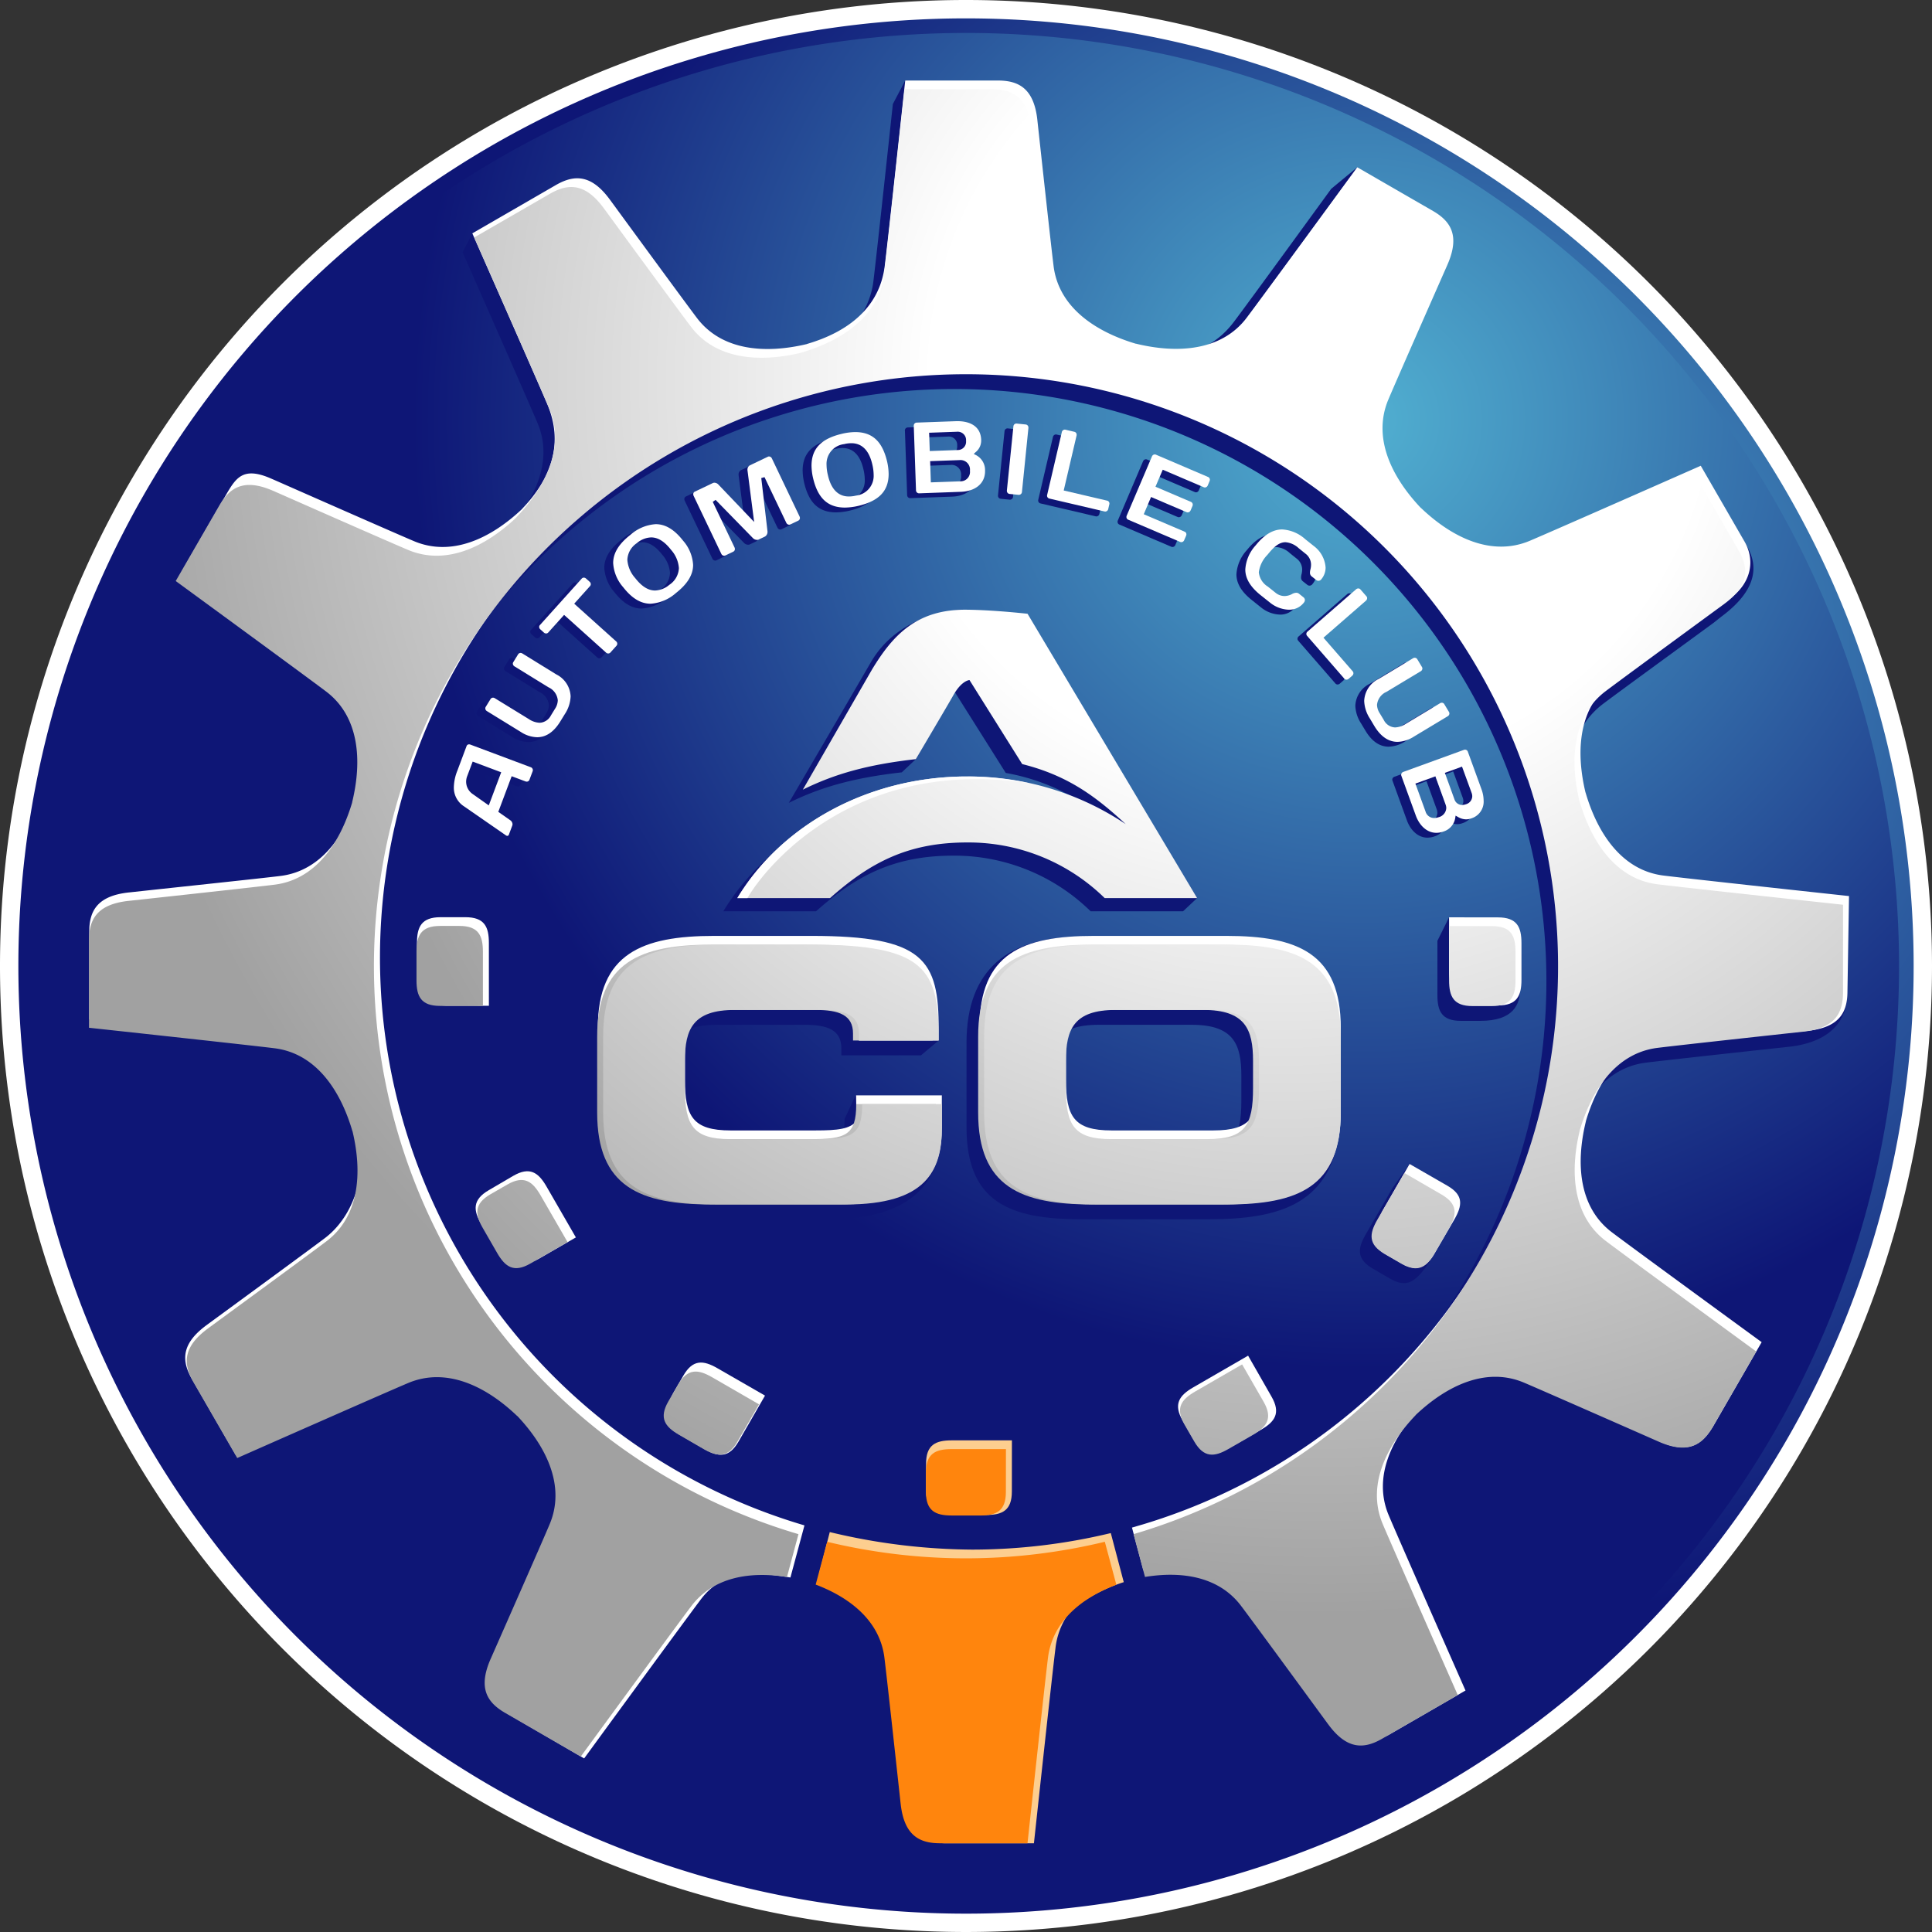<svg xmlns="http://www.w3.org/2000/svg" xmlns:xlink="http://www.w3.org/1999/xlink" width="340.675" height="340.674" viewBox="0 0 340.675 340.674"><rect x="0" y="0" width="340.675" height="340.674" fill="#333333" stroke="none"/><defs><radialGradient id="a" cx="0.573" cy="0.148" r="0.845" gradientTransform="matrix(0.911, -0.413, 0.413, 0.911, 0.163, 0.442)" gradientUnits="objectBoundingBox"><stop offset="0" stop-color="#51b0d1"/><stop offset="0.599" stop-color="#0e1676"/><stop offset="0.83" stop-color="#0e1676"/></radialGradient><radialGradient id="b" cx="0.711" cy="0.209" r="0.845" gradientTransform="translate(0)" xlink:href="#a"/><radialGradient id="c" cx="0.71" cy="0.178" r="0.913" gradientTransform="translate(0.025) scale(0.951 1)" gradientUnits="objectBoundingBox"><stop offset="0.253" stop-color="#fff"/><stop offset="0.802" stop-color="#a1a1a1"/></radialGradient><radialGradient id="d" cx="7.031" cy="-11.864" r="18.326" gradientTransform="translate(0.064) scale(0.871 1)" xlink:href="#c"/><radialGradient id="e" cx="9.49" cy="-9.001" r="17.259" gradientTransform="translate(0.012) scale(0.977 1)" xlink:href="#c"/><radialGradient id="f" cx="13.81" cy="-6.743" r="19.017" gradientTransform="translate(-0.102) scale(1.205 1)" xlink:href="#c"/><radialGradient id="g" cx="1.746" cy="-10.835" r="16.859" gradientTransform="translate(-0.012) scale(1.024 1)" xlink:href="#c"/><radialGradient id="h" cx="-0.453" cy="-8.251" r="15.964" gradientTransform="translate(-0.074) scale(1.148 1)" xlink:href="#c"/><radialGradient id="i" cx="-1.733" cy="-6.744" r="19.016" gradientTransform="translate(-0.102) scale(1.205 1)" xlink:href="#c"/><radialGradient id="j" cx="2.14" cy="-2.007" r="5.617" gradientTransform="translate(0.116) scale(0.767 1)" gradientUnits="objectBoundingBox"><stop offset="0.253" stop-color="#fff"/><stop offset="0.802" stop-color="gray"/></radialGradient><radialGradient id="k" cx="0.964" cy="-2.007" r="5.617" gradientTransform="translate(0.136) scale(0.729 1)" xlink:href="#j"/><radialGradient id="l" cx="1.272" cy="-0.74" r="5.757" gradientTransform="translate(0.462 -0.024) scale(0.627 0.879)" xlink:href="#c"/><radialGradient id="m" cx="2.14" cy="-2.007" r="5.617" gradientTransform="translate(0.116) scale(0.767 1)" xlink:href="#c"/><radialGradient id="n" cx="0.964" cy="-2.007" r="5.617" gradientTransform="translate(0.136) scale(0.729 1)" xlink:href="#c"/></defs><g transform="translate(-251.885 -123.363)"><path d="M251.885,293.7A170.339,170.339,0,0,1,422.221,123.363h0A170.345,170.345,0,0,1,592.56,293.7h0A170.343,170.343,0,0,1,422.221,464.037h0A170.338,170.338,0,0,1,251.885,293.7Z" fill="#fff"/><path d="M574.434,224.75a167.1,167.1,0,1,1-221.156-83.259A167.1,167.1,0,0,1,574.434,224.75Z" fill="url(#a)"/><path d="M586.748,293.7A164.525,164.525,0,1,1,422.221,129.175,164.527,164.527,0,0,1,586.748,293.7Z" fill="url(#b)"/><path d="M542.059,281.893c-7.188-.919-11.551-7.277-13.7-14.637l1.36-1.055c-1.768-7.406-.9-14.365,4.84-18.722,2.451-1.857,12.441-9.13,19.482-14.287l1.336-1.066c6.674-4.935,6.391-9.21,4.6-12.355l-7.119-12.119s-30.187,13.476-34.359,15.23c-6.686,2.807-13.643-.521-19.188-5.825l-.009.014c-5.241-5.533-8.514-12.439-5.727-19.079,1.2-2.832,6.867-15.728,10.393-23.717l.009-.019c2.27-5.143.651-7.678-2.464-9.508l-10.3-11.889-4.594,3.8s-14.463,19.9-17.2,23.509c-4.391,5.772-10.594,6.715-18.047,4.893l-3.508,2.77c-7.3-2.171-12.4-6.219-13.3-13.367-.384-3.046-1.919-17.053-2.859-25.732v-.021c-.6-5.592-16.616-10.382-20.2-11.148l-2.18,4.145s-2.879,26.856-3.445,31.344c-.917,7.194-7.447,12.963-14.814,15.114l.18-1.4c-7.407,1.768-15.2,2.568-19.563-3.169-1.855-2.447-10.184-13.81-15.34-20.854a.048.048,0,0,0-.015-.014c-3.315-4.547-18.013,0-21.156,1.786l-1.72,3.334s11.489,26.007,13.242,30.176c2.8,6.688-.523,13.643-5.822,19.185l.009.013c-5.531,5.236-12.436,8.509-19.079,5.723-2.834-1.192-13.064-11.188-21.053-14.712a.065.065,0,0,0-.02-.005c-5.144-2.278-7.683-.654-9.506,2.462l-10.4,17.732s22.951,16.777,26.555,19.514c5.769,4.387,6.371,12.073,4.547,19.525l.014,0c-2.173,7.3-6.514,12.361-13.657,13.267-3.052.386-16.38-.549-25.061.394l-.02,0c-5.593.606-7.651,5.741-7.678,9.355V307.2s28.267,3.053,32.759,3.621c7.191.916,11.554,7.272,13.7,14.639l.014-.006c1.766,7.408,1.151,15.027-4.581,19.387-2.448,1.855-13.738,8.476-20.786,13.635l-.011.009c-4.545,3.321-4.479,8.034-2.7,11.18l7.746,13.408s26-11.486,30.174-13.242c6.688-2.809,13.644.522,19.182,5.822l.014-.011c5.237,5.533,8.512,12.437,5.726,19.08-1.191,2.832-6.87,15.726-10.392,23.715l-.007.019c-2.275,5.145-.653,7.68,2.463,9.51l13.415,7.74,2.648-2.273c4.365-5.971,14.672-21.393,16.861-24.284,3.865-5.082,10.283-6.146,16.85-5.091l2.662-2.526c-43.268-12.748-75.493-57.781-75.493-105.173a104.4,104.4,0,1,1,144.456,96.41c-1.817.757-6.87-.692-8.735-.038l-1.777,3.76,2.021,7.541c6.588-1.068,13.047-.019,16.92,5.082,1.858,2.448,10.184,13.811,15.344,20.856a.026.026,0,0,0,.01.017c3.32,4.539,6.326,4.4,9.469,2.617l13.408-7.736,3.418-3.408c-3.051-6.912-15.27-23.467-16.66-26.772-2.8-6.687.521-13.644,5.824-19.185l-.01-.014c5.531-5.232,12.439-8.511,19.08-5.722,2.828,1.189,15.078,6.609,23.063,10.136.007,0,.013.006.025.006,5.143,2.274,8.666.928,10.5-2.187l7.672-13.426s-23.231-16.785-26.832-19.52c-5.776-4.39-6.367-12.076-4.551-19.525l-.01,0c2.174-7.3,6.51-13.592,13.657-14.5,3.05-.385,17.054-1.914,25.736-2.861l.019,0c7.7-1.043,9.731-5.373,9.756-8.987l-2.754-13.388S546.547,282.459,542.059,281.893Z" fill="#0e1676"/><path d="M420.168,400.758c-5.094,0-17.272-5.594-21.969-7.239l-2.078,3.2-2.458,8.674c6.244,2.369,11.306,6.5,12.115,12.859.385,3.047,1.913,17.051,2.861,25.736V444c.6,5.59,3.274,6.976,6.887,7h15.487l3.189-2.614c-.3-7.226.031-27,.43-30.146.8-6.336,6.8-11.162,13.013-13.527l2.4-2.373C442.189,404.236,428.6,400.758,420.168,400.758Z" fill="#0e1676"/><path d="M417.633,377.592c-2.838,0-4.533,2.8-4.533,8.035l0,3.426c.007,3.361,1.7,4.148,4.535,4.148l5.045,0c2.843,0,7.209-1.572,7.209-4.926l.291-6.789Z" fill="#0e1676"/><path d="M377.681,364.32c-2.461-1.414-4.689-.908-8.3,5.811l-1.714,2.965c-1.673,2.914-.6,4.443,1.855,5.859l4.365,2.525c2.466,1.418,4.911,1.745,6.589-1.162l3.791-6.545Z" fill="#0e1676"/><path d="M353.431,341.562c-1.423-2.457-11.247-8.392-14.154-6.712l-1.805-1.213a6.546,6.546,0,0,0-2.486,8.924l2.518,4.373c1.425,2.46,2.949,3.513,5.856,1.837L349.915,345Z" fill="#0e1676"/><path d="M338.091,300.709c0-2.834-3.892-11.468-7.25-11.468l-2.421-3.991c-3.359.005-5.148,2.58-5.148,6.253l-.007,7.315c.007,2.846.8,4.52,4.151,4.52l7.563.01Z" fill="#0e1676"/><path d="M461.043,368.9c-2.51,1.744-4.254,4.725-2.336,8.289l1.711,2.969c1.685,2.908,3.551,2.74,6,1.326l4.369-2.517c4.4-2.688,7.42-4.983,5.742-7.887l-7.676-4.523Z" fill="#0e1676"/><path d="M492.67,341.092c-1.414,2.459-1.588,4.318,1.314,5.994l2.967,1.715c2.914,1.674,4.393.84,6.9-2.754l2.615-4.51c.365-1.7-3.119-11.256-6.024-12.932l-2.98,4.2Z" fill="#0e1676"/><path d="M505.348,298.84c0,2.838.785,4.535,4.138,4.533l3.426,0c5.828,0,7.027-2.865,7.027-5.7l-2.877-3.885c-.007-2.843-6.3-8.678-9.656-8.678l-2.058,4.146Z" fill="#0e1676"/><path d="M355.13,308.764c0-13.126,7.532-20.291,20.191-20.291l16.509,4.068c18.381,0,25.2,3.851,25.568,14.3l-3.11,2.611H400.241v-1.242c0-3.221-2.4-4.148-6.581-4.148H378.346c-7.4,0-8.792,3.4-8.792,8.974v4.832c0,6.5,1.393,8.979,8.037,8.979h14.994c6.331,0,8.227-.616,8.227-6.188l1.938-4.127,15.133,7.254c-.54,7.584-4.717,14.578-19.921,14.578H375.316c-12.66,0-20.186-3.092-20.186-16.224Z" fill="#0e1676"/><path d="M462.977,281.724,430.18,233.2l-8.976-2.276s-10.588.281-15.78,9.256c-3.39,5.867-14.447,24.756-14.447,24.756,5.554-2.744,11.343-4.414,19.923-5.382l2.473-2.326,6.308-12.731,9.555,15.161A37.113,37.113,0,0,1,448,268.974c-7.738-5.259-17.52-6.365-28.061-6.365-17.563,0-32.805,8.687-40.507,21.441h16.346c7.127-6.317,13.786-9.807,24.161-9.807A34.309,34.309,0,0,1,444.2,284.05h16.3Z" fill="#0e1676"/><path d="M422.312,307.269c0-13.124,7.536-18.728,20.18-18.728l22.524,4c12.658,0,20.183,3.1,20.183,16.223l2.992,13.162c-1.308,13.7-10.517,16.435-23.175,16.435H442.492c-12.644,0-20.18-3.092-20.18-16.224Zm14.424,10.6c0,6.5,1.4,8.979,8.037,8.979l17.971-.43c6.643,0,8.033-2.477,8.033-8.978v-4.4c0-5.57-1.39-8.974-8.793-8.974H445.607c-7.394,0-8.789,3.4-8.789,8.974Z" fill="#0e1676"/><path d="M545.17,277.745c-7.192-.917-11.553-7.275-13.7-14.639l-.01,0c-1.772-7.408-1.158-15.025,4.578-19.385,2.445-1.857,13.016-8.971,20.061-14.129.005,0,1.111-.874,1.117-.883,3.586-2.823,4.094-6.665,2.314-9.81l-7.744-13.408s-26.008,11.486-30.172,13.241c-6.691,2.8-13.65-.522-19.189-5.826l-.01.011c-5.238-5.533-8.514-12.438-5.727-19.079,1.19-2.831,6.868-15.724,10.393-23.716a.021.021,0,0,0,.006-.017c2.273-5.144.648-7.681-2.463-9.508l-13.412-7.742S474.432,175.81,471.7,179.413c-4.39,5.774-12.08,6.37-19.529,4.547l0,.015c-7.3-2.175-13.59-6.514-14.5-13.659-.385-3.048-1.916-17.051-2.86-25.733a.059.059,0,0,0,0-.021c-.6-5.592-3.272-6.976-6.887-7H411.506s-3.051,28.263-3.621,32.753c-.913,7.193-6.343,11.555-13.708,13.7l0,.015c-7.41,1.763-15.027,1.155-19.387-4.582-1.857-2.448-10.183-13.809-15.34-20.856,0-.007-.01-.009-.014-.015-3.316-4.543-6.325-4.4-9.466-2.622l-14.8,8.558s11.49,26.009,13.243,30.179c2.8,6.687.866,12.828-4.435,18.368l.012.012c-5.531,5.235-12.439,8.511-19.081,5.724-2.833-1.193-15.781-6.892-23.774-10.415-.007-.005-1.366-.6-1.373-.6-5.143-2.278-6.326-.06-8.152,3.056l-7.742,13.412s23.01,16.8,26.615,19.538c5.768,4.387,6.366,12.073,4.547,19.523l.011.006c-2.171,7.3-6.509,13.59-13.659,14.5-3.048.386-18.063,1.968-26.746,2.913-.007,0-.01,0-.016,0-5.6.6-6.981,3.275-7,6.888v15.484s29.28,3,33.766,3.563c7.2.918,11.555,7.275,13.7,14.641l.017,0c1.768,7.406-.181,16-5.911,20.361-2.449,1.857-13.813,10.184-20.858,15.34-.006,0-.009.011-.013.013-4.543,3.321-4.406,6.327-2.622,9.465l7.745,13.416s27.336-12.468,31.506-14.222c6.686-2.8,13.643.523,19.181,5.824l.014-.01c5.238,5.535,8.514,12.44,5.723,19.078-1.19,2.836-6.865,15.731-10.389,23.719l-.007.014c-2.276,5.146-1.724,9.119,1.389,10.945l14.027,8.182s17.88-24.485,20.613-28.088c3.865-5.082,9.2-4.873,15.76-3.813l2.476-9.189a104.392,104.392,0,1,1,59.717-.188c-.211.063-1.754.516-1.965.576l2.02,7.545c6.592-1.068,14.377-.408,18.256,4.688,1.853,2.453,10.183,13.812,15.339,20.857,0,.008,0,.012.01.014,3.324,4.547,6.633,5.154,9.776,3.371l13.412-7.746s-11.8-26.748-13.549-30.92c-2.805-6.691.521-13.643,5.822-19.189l-.01-.01c5.532-5.235,12.44-8.506,19.079-5.727,2.832,1.2,15.726,6.871,23.714,10.393.008.008-.861,1.545-.851,1.547,5.146,2.273,7.5.508,9.4-2.576l8.616-14.946s-22.842-16.668-26.444-19.4c-5.773-4.389-6.371-12.074-4.551-19.524l-.013-.005c2.174-7.3,6.513-13.592,13.66-14.5,3.051-.385,16.779-.524,25.457-1.465.006,0,.014,0,.019,0,5.59-.6,6.977-3.274,7-6.886l.276-16.88S549.658,278.312,545.17,277.745Z" fill="#fff"/><path d="M423.281,396.609a109.751,109.751,0,0,1-25.082-3.09l-1.886,7.358c6.243,2.367,11.767,6.867,12.574,13.226.386,3.043,1.914,17.051,2.859,25.729a.051.051,0,0,0,0,.021c.6,5.59,3.111,8.493,6.721,8.541H434.2s3.219-29.8,3.787-34.291a13.074,13.074,0,0,1,3.938-8.093c.445-.432.937-.164,1.437-.553a28.475,28.475,0,0,1,6.68-3.109l-2.287-8.653A104.547,104.547,0,0,1,423.281,396.609Z" fill="#fdce8f"/><path d="M419.706,377.346c-2.833,0-4.529.779-4.529,4.14l-.007,4.866c.009,3.359,2.743,4.146,5.575,4.146l5.046.006c2.84,0,4.521-.8,4.518-4.152l.009-9.006Z" fill="#fdce8f"/><path d="M378.373,364.617c-2.46-1.414-4.316-1.588-5.994,1.317l-1.715,2.968c-1.673,2.91-1.364,6.055,1.087,7.469l4.366,2.529c2.467,1.418,4.313,1.567,5.99-1.336l4.676-8.109Z" fill="#fff"/><path d="M348.238,332.561c-1.422-2.456-2.942-3.536-5.849-1.858l-4.322,2.531c-2.9,1.688-2.738,3.551-1.322,6l3.872,3.549c1.424,2.461,3.355,4.227,6.26,2.551l6.554-3.774Z" fill="#fff"/><path d="M338.091,289.629c0-2.838-.781-4.533-4.137-4.533l-4.4,0c-3.357.007-4.144,1.707-4.144,4.536l-.007,5.044c.007,2.843,1.772,6.026,5.126,6.026l7.563.01Z" fill="#fff"/><path d="M462.279,368.01c-2.453,1.422-3.533,2.945-1.857,5.849l1.711,2.969c1.689,2.9,5.3,2.576,7.746,1.162l4.369-2.519c2.461-1.424,3.518-2.948,1.84-5.852l-4.121-7.209Z" fill="#fff"/><path d="M495.652,336.9c-1.285,2.51-2.392,5.936.51,7.612l2.967,1.715c2.914,1.671,4.635.082,5.738-1.881l3.457-5.932c1.418-2.467,1.694-4.287-1.211-5.965l-6.674-3.84Z" fill="#fff"/><path d="M507.406,294.694c0,2.838,1.838,5.968,5.192,5.966l3.425,0c3.358-.008,4.147-1.7,4.147-4.534l0-6.476c-.006-2.845-.8-4.522-4.151-4.522l-8.617-.011Z" fill="#fff"/><path d="M357.3,304.619c0-13.127,7.844-16.227,20.5-16.227h17.137c19.835,0,22.544,4.15,22.462,16.614,0,.1,0,1.734,0,1.832H403.352v-2.777c0-3.219-2.4-4.153-6.581-4.153l-15.314.553c-7.4,0-8.8,3.408-8.8,8.98v4.278c0,6.5,1.4,8.976,8.042,8.976h14.991c3.888,0,6.107-.232,7.239-1.7.467-.611-.03-1.43-.058-2.545-.015-.6-.029-1.939-.029-1.939h15.121v5.584c0,7.564-2.788,13.5-16.894,13.5l-22.649-1.379c-12.658,0-20.183-3.094-20.183-16.223Z" fill="#fff"/><path d="M424.609,304.619c0-13.127,7.535-16.227,20.182-16.227h23.336c12.654,0,20.183,3.1,20.183,16.227v14.762c0,13.129-7.529,16.222-20.183,16.222l-22.525-1.39c-12.645,0-20.18-3.094-20.18-16.223Zm15.239,9.1c0,6.5,1.394,8.976,8.033,8.976H465.85c6.646,0,8.037-2.472,8.037-8.976v-4.83c0-5.575-1.391-8.981-8.791-8.981H448.635c-7.393,0-8.787,3.406-8.787,8.981Z" fill="#fff"/><path d="M544.113,279.284c-7.191-.917-11.553-7.277-13.7-14.639l-.014.005c-1.767-7.409-1.152-15.026,4.579-19.384,2.451-1.857,13.812-10.185,20.861-15.346a.017.017,0,0,0,.01-.01c4.545-3.318,4.41-6.324,2.625-9.466l-7.745-13.412s-26,11.489-30.175,13.243c-6.688,2.8-13.641-.523-19.186-5.825l-.01.011c-5.238-5.533-8.513-12.437-5.726-19.079,1.193-2.83,6.867-15.727,10.392-23.715a.033.033,0,0,0,.006-.021c2.274-5.14.653-7.678-2.461-9.506L490.15,154.4s-16.775,22.949-19.507,26.556c-4.387,5.773-12.077,6.368-19.528,4.547l-.006.013c-7.3-2.173-13.586-6.511-14.492-13.661-.389-3.047-1.918-17.05-2.863-25.73V146.1c-.6-5.591-3.279-6.978-6.891-7H411.379s-3.054,28.267-3.622,32.753c-.911,7.2-7.271,11.555-14.636,13.705l0,.012c-7.408,1.767-15.025,1.157-19.384-4.579-1.858-2.447-10.186-13.812-15.343-20.855a.037.037,0,0,0-.013-.015c-3.316-4.545-6.324-4.406-9.465-2.623l-13.414,7.744s11.489,26.008,13.245,30.175c2.8,6.69-.521,13.645-5.825,19.186l.014.011c-5.535,5.236-12.441,8.511-19.083,5.722-2.834-1.189-15.727-6.864-23.713-10.388a.042.042,0,0,0-.02-.005c-5.143-2.278-7.679-.653-9.507,2.462l-7.743,13.41s22.951,16.778,26.556,19.514c5.772,4.388,6.368,12.076,4.547,19.524l.014.005c-2.175,7.3-6.514,13.593-13.658,14.5-3.05.384-17.056,1.914-25.735,2.857l-.019,0c-5.593.606-6.977,3.28-7,6.89V304.59s28.27,3.056,32.758,3.621c7.194.918,11.553,7.275,13.7,14.637l.013,0c1.77,7.406,1.156,15.027-4.58,19.382-2.447,1.858-13.808,10.19-20.855,15.342,0,.008-.011.01-.016.018-4.545,3.316-4.406,6.322-2.619,9.465l7.74,13.408s26.007-11.486,30.175-13.242c6.69-2.8,13.644.521,19.188,5.826l.011-.014c5.236,5.531,8.512,12.444,5.724,19.082-1.19,2.836-6.867,15.723-10.39,23.719-.005,0-.005.01-.008.014-2.275,5.146-.655,7.681,2.464,9.507l13.413,7.745s16.778-22.955,19.512-26.553c3.863-5.082,10.279-6.152,16.846-5.094l2.029-7.568a104.4,104.4,0,1,1,59.085,0l2.021,7.545c6.592-1.076,13.047-.028,16.922,5.076,1.853,2.447,10.184,13.81,15.34,20.857l.013.01c3.317,4.547,6.327,4.412,9.469,2.625l13.408-7.74s-11.486-26.008-13.242-30.18c-2.8-6.687.522-13.642,5.826-19.185l-.011-.01c5.529-5.235,12.437-8.514,19.076-5.727,2.832,1.2,15.726,6.871,23.719,10.393,0,.006.005.006.017.006,5.147,2.277,7.682.654,9.508-2.461l7.744-13.414s-22.951-16.776-26.556-19.51c-5.772-4.391-6.372-12.076-4.551-19.527l-.01,0c2.174-7.3,6.51-13.592,13.656-14.5,3.051-.387,17.053-1.916,25.733-2.862a.079.079,0,0,0,.021,0c5.6-.6,6.981-3.273,7-6.888V282.9S548.6,279.849,544.113,279.284Z" fill="url(#c)"/><path d="M422.221,398.15a104.76,104.76,0,0,1-24.48-2.918l-2.023,7.545c6.243,2.369,11.305,6.508,12.114,12.86.384,3.05,1.916,17.054,2.859,25.732a.04.04,0,0,0,.005.022c.6,5.591,3.273,6.98,6.885,7h15.487s3.051-28.267,3.617-32.757c.807-6.328,5.833-10.467,12.049-12.828l-2.031-7.577A104.79,104.79,0,0,1,422.221,398.15Z" fill="#ff850d"/><path d="M419.69,378.887c-2.837,0-4.533.779-4.533,4.132v3.43c.006,3.358,1.7,4.145,4.534,4.145l5.044.006c2.844-.006,4.52-.8,4.52-4.151l.01-7.562Z" fill="#ff850d"/><path d="M377.436,366.207c-2.459-1.414-4.314-1.588-5.992,1.316l-1.716,2.969c-1.673,2.91-.6,4.44,1.854,5.856l4.367,2.527c2.466,1.418,4.312,1.568,5.989-1.336l3.79-6.543Z" fill="url(#d)"/><path d="M347.184,334.1c-1.425-2.454-2.944-3.534-5.849-1.858l-2.968,1.711c-2.908,1.688-2.741,3.553-1.323,6l2.516,4.371c1.428,2.461,2.951,3.518,5.855,1.84l6.554-3.773Z" fill="url(#e)"/><path d="M337.038,291.17c-.007-2.839-.784-4.533-4.138-4.533l-3.425,0c-3.36.007-4.148,1.708-4.148,4.537l0,5.044c0,2.843.794,4.52,4.151,4.52l7.563.01Z" fill="url(#f)"/><path d="M462.623,368.74c-2.455,1.42-3.535,2.944-1.857,5.848l1.711,2.969c1.685,2.9,3.546,2.736,6,1.322l4.37-2.518c2.461-1.425,3.513-2.949,1.836-5.853l-3.77-6.557Z" fill="url(#g)"/><path d="M494.728,338.486c-1.414,2.459-1.587,4.319,1.315,5.994l2.967,1.717c2.914,1.67,4.443.6,5.857-1.855l2.526-4.365c1.417-2.467,1.572-4.313-1.333-5.991l-6.542-3.791Z" fill="url(#h)"/><path d="M507.406,296.235c0,2.837.785,4.534,4.135,4.533l3.43,0c3.355-.009,4.142-1.707,4.146-4.534v-5.045c0-2.844-.793-4.521-4.146-4.521l-7.565-.011Z" fill="url(#i)"/><path d="M357.184,306.156c0-13.127,7.529-16.223,20.188-16.223h16.509c19.992,0,22.586,4.211,22.46,16.9H402.3V305.6c0-3.221-2.4-4.151-6.586-4.151H380.4c-7.4,0-8.793,3.406-8.793,8.977v4.832c0,6.5,1.39,8.976,8.037,8.976h15c6.329,0,8.224-.615,8.224-6.187h14.048v4.205c0,7.56-2.787,13.5-16.894,13.5H377.372c-12.659,0-20.188-3.1-20.188-16.225Z" fill="url(#j)"/><path d="M424.365,306.156c0-13.127,7.535-16.223,20.184-16.223H467.07c12.658,0,20.184,3.1,20.184,16.223v13.373c0,13.129-7.526,16.225-20.184,16.225H444.549c-12.649,0-20.184-3.1-20.184-16.225Zm14.426,9.1c0,6.5,1.394,8.976,8.037,8.976H464.8c6.646,0,8.037-2.474,8.037-8.976v-4.832c0-5.571-1.391-8.977-8.8-8.977H447.582c-7.4,0-8.791,3.406-8.791,8.977Z" fill="url(#k)"/><path d="M405.662,241.4l-12.21,21.205c5.551-2.744,11.342-4.412,19.921-5.38,0,0,5.637-9.527,6.61-11.256,1.495-2.654,2.855-2.688,2.855-2.688l9.295,14.816c8.144,2.037,13.086,5.817,18.254,10.586a49.718,49.718,0,0,0-27.975-8.4c-17.565,0-32.807,8.687-40.508,21.441H398.25c7.125-6.317,13.787-9.807,24.162-9.807a34.305,34.305,0,0,1,24.264,9.807h16.3l-29.9-50.135c-3.025-.32-7.08-.67-10.686-.714C413.555,230.766,409.339,235.34,405.662,241.4Z" fill="url(#l)"/><path d="M433.4,261.47a51.632,51.632,0,0,0-10.99-1.187c-17.565,0-32.807,8.687-40.508,21.441h1.781C386.99,276,402.729,256.813,433.4,261.47Z" fill="#fff"/><path d="M344.279,260.01a.538.538,0,0,0-.35-.5l-10.675-4a.651.651,0,0,0-.211-.039.451.451,0,0,0-.438.268l-1.643,4.383a8.3,8.3,0,0,0-.615,2.895,3.9,3.9,0,0,0,1.8,3.39l7.365,5.1a.449.449,0,0,0,.263.1.288.288,0,0,0,.275-.221l.6-1.6a.708.708,0,0,0,.041-.224.885.885,0,0,0-.372-.691l-2.139-1.494,2.36-6.285,2.434.911a.616.616,0,0,0,.222.043.5.5,0,0,0,.476-.33l.576-1.523A.548.548,0,0,0,344.279,260.01Zm-7.631,5.849-.142.373-2.793-1.974a2.653,2.653,0,0,1-1.2-2.189,2.751,2.751,0,0,1,.178-.96l.976-2.6,5.033,1.885Z" fill="#0e1676"/><path d="M337.563,247.326a.573.573,0,0,0-.306-.088.514.514,0,0,0-.437.235l-.847,1.383a.492.492,0,0,0-.079.27.557.557,0,0,0,.271.473l6,3.692a5.5,5.5,0,0,0,2.87.926c1.509,0,2.886-.851,4.059-2.74l.82-1.336a6.072,6.072,0,0,0,1.025-3.134,4.537,4.537,0,0,0-2.52-3.866l-6-3.7a.555.555,0,0,0-.3-.091.53.53,0,0,0-.445.252l-.852,1.386a.456.456,0,0,0-.071.249.566.566,0,0,0,.277.475l6.014,3.705a2.8,2.8,0,0,1,1.634,2.286,2.833,2.833,0,0,1-.48,1.48l-.728,1.183a2.353,2.353,0,0,1-2.009,1.305,3.705,3.705,0,0,1-1.874-.64Z" fill="#0e1676"/><path d="M353.653,226.229a.575.575,0,0,0-.387-.157.488.488,0,0,0-.369.167l-7.376,8.2a.459.459,0,0,0-.126.327.572.572,0,0,0,.2.423l.641.574a.59.59,0,0,0,.386.153.485.485,0,0,0,.371-.167l2.8-3.11,7.415,6.667a.543.543,0,0,0,.362.138.512.512,0,0,0,.381-.163l1.087-1.212a.523.523,0,0,0,.128-.341.54.54,0,0,0-.178-.4l-7.416-6.663,2.8-3.111a.48.48,0,0,0,.129-.332.556.556,0,0,0-.2-.419Z" fill="#0e1676"/><path d="M365.949,216.641a7.472,7.472,0,0,0-4.464,1.878c-2,1.562-3.043,3.191-3.043,4.973a7.074,7.074,0,0,0,1.775,4.277c1.585,2.032,3.172,2.9,4.815,2.9a7.44,7.44,0,0,0,4.463-1.873c2-1.566,3.044-3.193,3.044-4.971a7.091,7.091,0,0,0-1.777-4.279C369.178,217.514,367.587,216.645,365.949,216.641Zm2.4,10.694a4.13,4.13,0,0,1-2.519,1.007c-1.3,0-2.442-.828-3.517-2.209a5.4,5.4,0,0,1-1.372-3.213,3.719,3.719,0,0,1,1.682-2.935,4.092,4.092,0,0,1,2.515-1.009c1.3,0,2.445.828,3.522,2.207a5.426,5.426,0,0,1,1.371,3.216A3.728,3.728,0,0,1,368.353,227.335Z" fill="#0e1676"/><path d="M385.128,208.349l3.841,8.047a.573.573,0,0,0,.5.343.523.523,0,0,0,.21-.046l1.407-.674a.518.518,0,0,0,.285-.47.63.63,0,0,0-.065-.271l-4.882-10.223a.588.588,0,0,0-.505-.349.435.435,0,0,0-.188.045l-3.2,1.526a.86.86,0,0,0-.412.773,1.147,1.147,0,0,0,.009.142l1.169,9.066-6.316-6.614a1,1,0,0,0-.684-.308h-.011a.619.619,0,0,0-.267.056l-3.2,1.524a.485.485,0,0,0-.262.457.655.655,0,0,0,.064.277l4.881,10.224a.569.569,0,0,0,.5.34.49.49,0,0,0,.206-.044l1.414-.678a.5.5,0,0,0,.277-.467.629.629,0,0,0-.06-.27L376,212.709l.5-.346,6.624,6.777a1.032,1.032,0,0,0,.689.276.672.672,0,0,0,.283-.056l1.121-.533a.958.958,0,0,0,.442-.817.485.485,0,0,0,0-.079l-1.105-9.415Z" fill="#0e1676"/><path d="M401.165,200.4a10.835,10.835,0,0,0-2.422.309c-3.494.839-5.309,2.5-5.326,5.59a10.119,10.119,0,0,0,.29,2.279c.882,3.672,2.727,5.112,5.566,5.134a10.919,10.919,0,0,0,2.425-.306c3.486-.839,5.3-2.5,5.318-5.59a10.155,10.155,0,0,0-.284-2.275C405.847,201.867,404,200.43,401.165,200.4Zm.108,11.2a5.426,5.426,0,0,1-1.25.157H400c-2.007,0-3.185-1.464-3.7-3.781l0,0a7.884,7.884,0,0,1-.234-1.8,3.5,3.5,0,0,1,3.1-3.65,5.219,5.219,0,0,1,1.254-.16c2.021-.012,3.2,1.454,3.725,3.785a8.158,8.158,0,0,1,.228,1.8A3.5,3.5,0,0,1,401.273,211.6Z" fill="#0e1676"/><path d="M419.248,198.481c-.082,0-.163,0-.249,0l-7.058.254a.531.531,0,0,0-.494.549v.013l-.3.024h0l.306-.012.391,11.361a.542.542,0,0,0,.515.536h.022l7.466-.273c2.292-.1,4.173-1.331,4.174-3.623,0-.053,0-.1,0-.149a2.978,2.978,0,0,0-1.61-2.7l-.389-.2.321-.3a2.612,2.612,0,0,0,.992-2.084c0-.045,0-.093,0-.13C423.24,199.351,421.325,198.506,419.248,198.481Zm-5.082,2.341-.013-.3,4.9-.176a.594.594,0,0,1,.116-.007,1.475,1.475,0,0,1,1.5,1.585v.065a1.462,1.462,0,0,1-1.455,1.582l-4.947.177Zm7.189,6.431a1.655,1.655,0,0,1-1.628,1.833l-5.267.187-.118-3.442-.011-.3,5.233-.188a.6.6,0,0,1,.114-.006,1.677,1.677,0,0,1,1.677,1.837Z" fill="#0e1676"/><path d="M429.549,198.9h-.018a.537.537,0,0,0-.515.508l-1.155,11.354,0,.019a.536.536,0,0,0,.461.532l1.6.16h.062a.542.542,0,0,0,.531-.5l1.145-11.276c0-.046,0-.075,0-.087a.534.534,0,0,0-.477-.542Z" fill="#0e1676"/><path d="M445.945,213.011a.52.52,0,0,0-.392-.514l-7.668-1.792,2.259-9.663a.717.717,0,0,0,.024-.157.526.526,0,0,0-.391-.526l-1.605-.377a.429.429,0,0,0-.1-.01.554.554,0,0,0-.521.454l-2.59,11.082a.3.3,0,0,0-.014.107.523.523,0,0,0,.4.514l9.761,2.284a.471.471,0,0,0,.11.011.55.55,0,0,0,.521-.432l.19-.83A.83.83,0,0,0,445.945,213.011Z" fill="#0e1676"/><path d="M463.357,208.329l-9.222-3.946a.483.483,0,0,0-.19-.035.547.547,0,0,0-.492.33L449,215.131a.55.55,0,0,0-.051.245.5.5,0,0,0,.3.475l9.186,3.926a.534.534,0,0,0,.2.039.555.555,0,0,0,.5-.346l.342-.8a.645.645,0,0,0,.047-.234.481.481,0,0,0-.289-.46L452,214.888l1.295-3.035,6.273,2.683a.614.614,0,0,0,.182.033.581.581,0,0,0,.512-.344l.334-.784a.589.589,0,0,0,.047-.231.532.532,0,0,0-.3-.488l-6.278-2.678,1.282-3,7.238,3.091a.485.485,0,0,0,.191.041.564.564,0,0,0,.5-.347l.334-.791h0a.659.659,0,0,0,.045-.231A.509.509,0,0,0,463.357,208.329Z" fill="#0e1676"/><path d="M481.31,225.172a.8.8,0,0,0,.321.7l.806.64a.626.626,0,0,0,.366.12.661.661,0,0,0,.531-.3,3.2,3.2,0,0,0,.73-2.036,5.165,5.165,0,0,0-2.076-3.792l-1.513-1.211a6.64,6.64,0,0,0-4.063-1.717c-1.588,0-3.133.878-4.68,2.81a6.928,6.928,0,0,0-1.824,4.248c0,1.584.873,3.063,2.674,4.508l1.652,1.32a5.588,5.588,0,0,0,3.36,1.274,3.246,3.246,0,0,0,2.629-1.235.771.771,0,0,0,.193-.469.639.639,0,0,0-.207-.45l-.805-.641a.773.773,0,0,0-.511-.194,1.706,1.706,0,0,0-.764.233,2.883,2.883,0,0,1-1.315.348,2.524,2.524,0,0,1-1.586-.588l-1.345-1.078a3.355,3.355,0,0,1-1.6-2.525,5.373,5.373,0,0,1,1.527-3.087c1.135-1.419,2.057-2.206,3.164-2.215a3.863,3.863,0,0,1,2.334,1.049l1.207.968a2.436,2.436,0,0,1,.981,1.96,3.235,3.235,0,0,1-.109.815A2.185,2.185,0,0,0,481.31,225.172Z" fill="#0e1676"/><path d="M491.275,229.378l-1.074-1.234a.468.468,0,0,0-.371-.167.609.609,0,0,0-.4.157l-8.573,7.468a.518.518,0,0,0-.183.4.5.5,0,0,0,.123.33l6.574,7.562a.487.487,0,0,0,.379.167.576.576,0,0,0,.375-.144l.642-.559a.572.572,0,0,0,.2-.432.509.509,0,0,0-.112-.325l-5.164-5.938,7.481-6.521a.612.612,0,0,0,.215-.446.486.486,0,0,0-.112-.321l.229-.2Z" fill="#0e1676"/><path d="M500.236,240.459a.53.53,0,0,0-.453-.259.572.572,0,0,0-.3.087l-6.039,3.636a4.532,4.532,0,0,0-2.57,3.884,6.143,6.143,0,0,0,1,3.1l.809,1.342c1.158,1.913,2.539,2.775,4.068,2.778a5.538,5.538,0,0,0,2.84-.893l6.035-3.633a.564.564,0,0,0,.277-.477.493.493,0,0,0-.072-.266L505,248.375a.5.5,0,0,0-.438-.241.569.569,0,0,0-.3.085l-6.053,3.644a3.721,3.721,0,0,1-1.861.625,2.34,2.34,0,0,1-2.018-1.327l-.719-1.19a2.863,2.863,0,0,1-.464-1.461,2.79,2.79,0,0,1,1.664-2.294l6.052-3.642a.572.572,0,0,0,.28-.478.483.483,0,0,0-.069-.251Z" fill="#0e1676"/><path d="M508.443,256.445l-10.681,3.886a.55.55,0,0,0-.375.5.429.429,0,0,0,.033.168l2.553,7.031c.644,1.77,1.98,3.046,3.623,3.039a3.656,3.656,0,0,0,1.248-.227,2.989,2.989,0,0,0,2.076-2.371l.068-.432.385.214a2.89,2.89,0,0,0,1.461.442,2.785,2.785,0,0,0,.951-.183,3.079,3.079,0,0,0,2.145-3.122,6,6,0,0,0-.379-2.011l-2.412-6.639a.523.523,0,0,0-.5-.334A.569.569,0,0,0,508.443,256.445Zm-4.41,11.857a2.474,2.474,0,0,1-.818.156h-.035a1.566,1.566,0,0,1-1.483-1.112l-1.8-4.959,3.243-1.173.283-.108,1.8,4.962a1.905,1.905,0,0,1,.119.641A1.743,1.743,0,0,1,504.033,268.3Zm5.791-4.245a1.747,1.747,0,0,1,.1.572,1.5,1.5,0,0,1-1.108,1.4,2.016,2.016,0,0,1-.679.126h-.024a1.407,1.407,0,0,1-1.328-1L505.1,260.5l2.744-1,.283-.108Z" fill="#0e1676"/><path d="M345.845,259.158a.543.543,0,0,0-.349-.5l-10.675-4a.614.614,0,0,0-.213-.04.452.452,0,0,0-.437.267l-1.642,4.384a8.27,8.27,0,0,0-.615,2.895,3.892,3.892,0,0,0,1.8,3.389l7.364,5.1a.458.458,0,0,0,.262.1.29.29,0,0,0,.278-.222l.6-1.6a.639.639,0,0,0,.04-.222.891.891,0,0,0-.37-.693l-2.138-1.494,2.358-6.285,2.435.912a.6.6,0,0,0,.22.043.5.5,0,0,0,.479-.331l.574-1.521A.539.539,0,0,0,345.845,259.158Zm-7.632,5.848-.142.373-2.792-1.972a2.653,2.653,0,0,1-1.2-2.191,2.77,2.77,0,0,1,.176-.959l.976-2.6,5.033,1.885Z" fill="#fff"/><path d="M339.127,246.474a.57.57,0,0,0-.3-.089.515.515,0,0,0-.438.236L337.539,248a.476.476,0,0,0-.079.27.559.559,0,0,0,.27.474l6,3.691a5.5,5.5,0,0,0,2.868.927c1.51,0,2.887-.853,4.06-2.74l.821-1.336a6.1,6.1,0,0,0,1.025-3.134,4.541,4.541,0,0,0-2.521-3.867l-6-3.7a.578.578,0,0,0-.3-.089.522.522,0,0,0-.443.251l-.852,1.386a.438.438,0,0,0-.072.248.566.566,0,0,0,.276.476l6.016,3.705a2.8,2.8,0,0,1,1.633,2.285,2.84,2.84,0,0,1-.48,1.482l-.727,1.182a2.358,2.358,0,0,1-2.011,1.3,3.691,3.691,0,0,1-1.874-.641Z" fill="#fff"/><path d="M355.219,225.377a.574.574,0,0,0-.387-.157.488.488,0,0,0-.37.167l-7.375,8.2a.464.464,0,0,0-.128.329.574.574,0,0,0,.2.421l.64.575a.591.591,0,0,0,.388.153.483.483,0,0,0,.369-.167l2.8-3.109,7.416,6.666a.542.542,0,0,0,.361.138.505.505,0,0,0,.382-.164l1.088-1.212a.517.517,0,0,0,.126-.341.533.533,0,0,0-.178-.4l-7.414-6.664,2.793-3.109a.488.488,0,0,0,.131-.332.549.549,0,0,0-.2-.42Z" fill="#fff"/><path d="M367.514,215.79a7.468,7.468,0,0,0-4.463,1.878c-2,1.56-3.045,3.19-3.045,4.972a7.076,7.076,0,0,0,1.776,4.278c1.585,2.031,3.173,2.9,4.816,2.9a7.428,7.428,0,0,0,4.461-1.873c2-1.566,3.044-3.193,3.044-4.971a7.088,7.088,0,0,0-1.774-4.279C370.742,216.662,369.154,215.793,367.514,215.79Zm2.4,10.693a4.126,4.126,0,0,1-2.517,1.007c-1.3,0-2.442-.828-3.517-2.208a5.4,5.4,0,0,1-1.372-3.214,3.719,3.719,0,0,1,1.681-2.935,4.085,4.085,0,0,1,2.514-1.008c1.3,0,2.448.828,3.521,2.206a5.419,5.419,0,0,1,1.374,3.215A3.724,3.724,0,0,1,369.917,226.483Z" fill="#fff"/><path d="M386.693,207.5l3.843,8.047a.569.569,0,0,0,.5.341.483.483,0,0,0,.208-.046l1.407-.672a.523.523,0,0,0,.286-.471.66.66,0,0,0-.065-.271L387.993,204.2a.59.59,0,0,0-.506-.349.452.452,0,0,0-.188.044l-3.2,1.527a.862.862,0,0,0-.414.774,1.228,1.228,0,0,0,.012.141l1.167,9.066-6.316-6.613a1,1,0,0,0-.684-.309h-.011a.6.6,0,0,0-.266.057l-3.195,1.523a.486.486,0,0,0-.264.456.67.67,0,0,0,.065.278l4.881,10.223a.569.569,0,0,0,.5.341.5.5,0,0,0,.205-.044l1.414-.679a.5.5,0,0,0,.277-.467.643.643,0,0,0-.06-.269l-3.845-8.047.5-.346,6.622,6.778a1.033,1.033,0,0,0,.69.276.636.636,0,0,0,.281-.057l1.122-.533a.952.952,0,0,0,.442-.816.614.614,0,0,0,0-.078l-1.1-9.415Z" fill="#fff"/><path d="M402.729,199.552a10.778,10.778,0,0,0-2.42.311c-3.494.838-5.309,2.5-5.327,5.59a10.243,10.243,0,0,0,.289,2.278c.883,3.672,2.727,5.112,5.567,5.134a10.94,10.94,0,0,0,2.426-.307c3.486-.838,5.3-2.5,5.317-5.589a10.208,10.208,0,0,0-.283-2.275C407.412,201.014,405.57,199.578,402.729,199.552Zm.108,11.2a5.52,5.52,0,0,1-1.25.156h-.02c-2.008,0-3.186-1.464-3.7-3.781l0,0a7.831,7.831,0,0,1-.235-1.8,3.5,3.5,0,0,1,3.1-3.651,5.17,5.17,0,0,1,1.254-.16c2.021-.011,3.2,1.453,3.726,3.784a8.233,8.233,0,0,1,.227,1.8A3.5,3.5,0,0,1,402.837,210.751Z" fill="#fff"/><path d="M420.815,197.628c-.082,0-.166,0-.251,0l-7.059.254a.528.528,0,0,0-.492.548v.014l-.3.024h0l.3-.011.393,11.361a.541.541,0,0,0,.514.535h.023l7.464-.272c2.293-.1,4.172-1.332,4.176-3.624,0-.053,0-.1,0-.15a2.974,2.974,0,0,0-1.609-2.7l-.389-.2.32-.3a2.619,2.619,0,0,0,.994-2.084c0-.046,0-.094,0-.132C424.8,198.5,422.889,197.654,420.815,197.628Zm-5.084,2.342-.014-.3,4.9-.176a.6.6,0,0,1,.117-.007,1.475,1.475,0,0,1,1.5,1.585v.065a1.459,1.459,0,0,1-1.455,1.581l-4.946.177Zm7.189,6.432a1.652,1.652,0,0,1-1.627,1.831l-5.269.187-.115-3.442-.012-.3,5.233-.187a.477.477,0,0,1,.113-.007,1.678,1.678,0,0,1,1.677,1.837Z" fill="#fff"/><path d="M431.115,198.046H431.1a.536.536,0,0,0-.518.508l-1.156,11.355.006.018a.535.535,0,0,0,.461.532l1.6.16h.063a.545.545,0,0,0,.531-.5l1.14-11.276c0-.047,0-.075,0-.087a.53.53,0,0,0-.472-.542Z" fill="#fff"/><path d="M447.514,212.16a.522.522,0,0,0-.393-.515l-7.668-1.793,2.26-9.662a.676.676,0,0,0,.019-.157.519.519,0,0,0-.388-.527l-1.606-.377a.458.458,0,0,0-.1-.009.553.553,0,0,0-.522.455l-2.59,11.082a.268.268,0,0,0-.013.1.522.522,0,0,0,.394.515l9.766,2.283a.392.392,0,0,0,.107.013.55.55,0,0,0,.52-.434l.193-.829A.942.942,0,0,0,447.514,212.16Z" fill="#fff"/><path d="M464.926,207.477l-9.223-3.945a.471.471,0,0,0-.191-.036.541.541,0,0,0-.491.331l-4.457,10.453a.514.514,0,0,0-.052.243.5.5,0,0,0,.3.476L460,218.925a.51.51,0,0,0,.191.039.548.548,0,0,0,.5-.345l.346-.8a.652.652,0,0,0,.047-.233.485.485,0,0,0-.289-.46l-7.227-3.087L454.857,211l6.276,2.682a.513.513,0,0,0,.179.034.564.564,0,0,0,.508-.344l.338-.784a.64.64,0,0,0,.049-.232.528.528,0,0,0-.3-.487l-6.273-2.679,1.281-3,7.238,3.091a.486.486,0,0,0,.192.041.563.563,0,0,0,.5-.348l.334-.79h0a.663.663,0,0,0,.045-.23A.51.51,0,0,0,464.926,207.477Z" fill="#fff"/><path d="M482.875,224.321a.8.8,0,0,0,.322.694l.809.642a.622.622,0,0,0,.365.119.667.667,0,0,0,.531-.3,3.2,3.2,0,0,0,.729-2.036,5.17,5.17,0,0,0-2.074-3.792l-1.518-1.212a6.629,6.629,0,0,0-4.059-1.716c-1.589,0-3.132.878-4.679,2.81a6.936,6.936,0,0,0-1.828,4.247c0,1.585.877,3.064,2.675,4.509L475.8,229.6a5.565,5.565,0,0,0,3.359,1.275,3.247,3.247,0,0,0,2.629-1.236.763.763,0,0,0,.193-.469.65.65,0,0,0-.207-.449l-.8-.64a.771.771,0,0,0-.512-.195,1.684,1.684,0,0,0-.764.234,2.906,2.906,0,0,1-1.314.347,2.516,2.516,0,0,1-1.586-.588l-1.35-1.079a3.352,3.352,0,0,1-1.592-2.523,5.369,5.369,0,0,1,1.528-3.088c1.135-1.42,2.054-2.205,3.162-2.216a3.862,3.862,0,0,1,2.336,1.05l1.2.968a2.432,2.432,0,0,1,.982,1.96,3.229,3.229,0,0,1-.109.814A2.219,2.219,0,0,0,482.875,224.321Z" fill="#fff"/><path d="M492.844,228.526l-1.075-1.233a.468.468,0,0,0-.371-.167.6.6,0,0,0-.4.156l-8.572,7.468a.511.511,0,0,0-.188.4.5.5,0,0,0,.127.328l6.574,7.563a.482.482,0,0,0,.375.167.564.564,0,0,0,.377-.144l.645-.56a.574.574,0,0,0,.2-.43.519.519,0,0,0-.115-.326l-5.164-5.939,7.484-6.519a.617.617,0,0,0,.215-.448.482.482,0,0,0-.111-.32l.226-.2Z" fill="#fff"/><path d="M501.8,239.606a.527.527,0,0,0-.453-.259.575.575,0,0,0-.3.087l-6.041,3.637a4.523,4.523,0,0,0-2.569,3.884,6.111,6.111,0,0,0,1,3.1l.8,1.344c1.162,1.911,2.543,2.773,4.072,2.777a5.555,5.555,0,0,0,2.84-.892l6.035-3.634a.565.565,0,0,0,.276-.477.5.5,0,0,0-.071-.266l-.836-1.389a.494.494,0,0,0-.435-.24.572.572,0,0,0-.3.085l-6.057,3.643a3.7,3.7,0,0,1-1.857.626,2.331,2.331,0,0,1-2.018-1.328l-.72-1.189a2.878,2.878,0,0,1-.467-1.46,2.787,2.787,0,0,1,1.668-2.294l6.053-3.644a.572.572,0,0,0,.279-.477.481.481,0,0,0-.068-.25Z" fill="#fff"/><path d="M510.01,255.593l-10.684,3.885a.554.554,0,0,0-.371.5.536.536,0,0,0,.029.169l2.557,7.031c.644,1.771,1.98,3.045,3.623,3.038a3.653,3.653,0,0,0,1.248-.226,2.988,2.988,0,0,0,2.074-2.37l.069-.433.386.214a2.891,2.891,0,0,0,1.461.441,2.792,2.792,0,0,0,.951-.181,3.081,3.081,0,0,0,2.145-3.122,5.988,5.988,0,0,0-.379-2.011l-2.414-6.64a.517.517,0,0,0-.5-.334A.548.548,0,0,0,510.01,255.593Zm-4.41,11.858a2.507,2.507,0,0,1-.817.154h-.035a1.564,1.564,0,0,1-1.482-1.11l-1.8-4.959,3.24-1.173.283-.11,1.8,4.963a1.853,1.853,0,0,1,.121.641A1.748,1.748,0,0,1,505.6,267.451Zm5.791-4.245a1.765,1.765,0,0,1,.1.572,1.5,1.5,0,0,1-1.109,1.4,2.027,2.027,0,0,1-.678.126h-.023a1.408,1.408,0,0,1-1.331-1l-1.689-4.657,2.744-1,.281-.106Z" fill="#fff"/><path d="M358.239,306.156c0-13.127,7.529-16.223,20.185-16.223h16.512c19.991,0,22.586,4.211,22.46,16.9H403.352V305.6c0-3.221-2.4-4.151-6.586-4.151h-15.31c-7.4,0-8.793,3.406-8.793,8.977v4.832c0,6.5,1.39,8.976,8.035,8.976h15c6.329,0,8.224-.615,8.224-6.187h14.047v4.205c0,7.56-2.786,13.5-16.893,13.5h-22.65c-12.656,0-20.185-3.1-20.185-16.225Z" fill="url(#m)"/><path d="M425.422,306.156c0-13.127,7.531-16.223,20.18-16.223h22.521c12.658,0,20.184,3.1,20.184,16.223v13.373c0,13.129-7.526,16.225-20.184,16.225H445.6c-12.649,0-20.18-3.1-20.18-16.225Zm14.424,9.1c0,6.5,1.392,8.976,8.035,8.976H465.85c6.646,0,8.037-2.474,8.037-8.976v-4.832c0-5.571-1.391-8.977-8.793-8.977H448.635c-7.4,0-8.789,3.406-8.789,8.977Z" fill="url(#n)"/></g></svg>